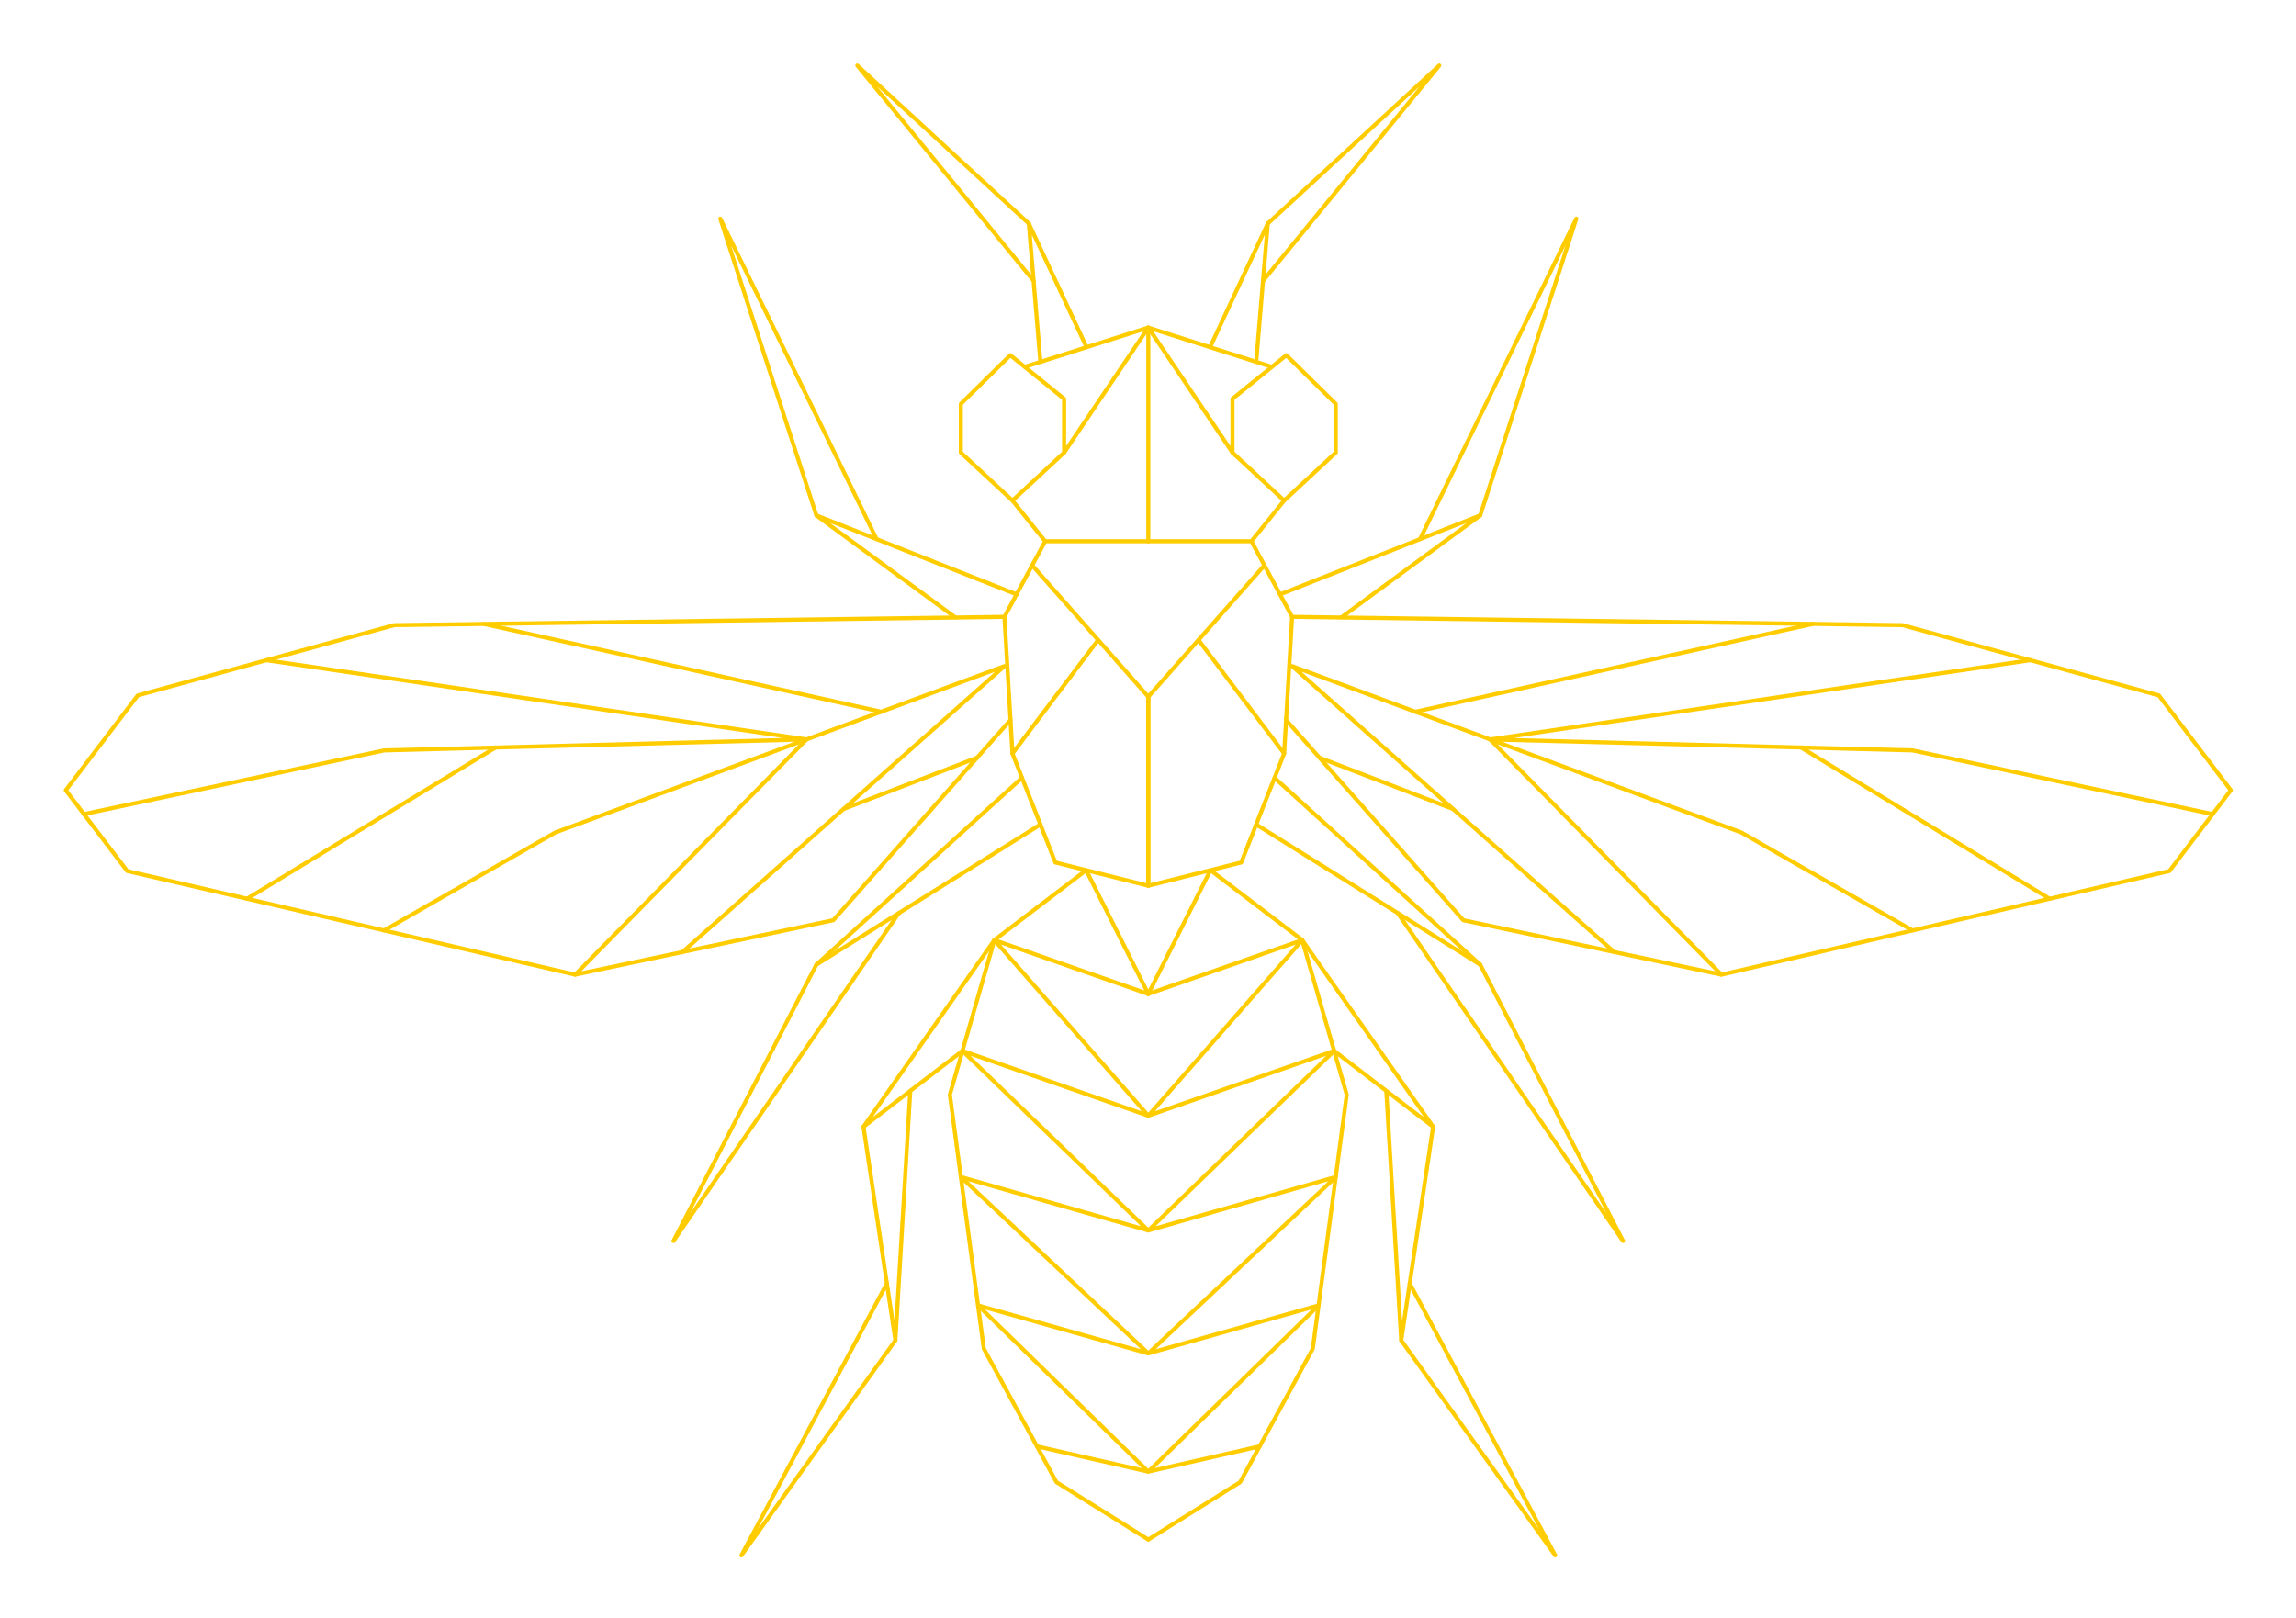 <svg width="566" height="399" viewBox="0 0 566 399" fill="none" xmlns="http://www.w3.org/2000/svg">
<g filter="url(#filter0_d)">
<path d="M283.074 80.766L313.512 90.446" stroke="#FFCC00" stroke-miterlimit="10" stroke-linecap="round" stroke-linejoin="round"/>
<path d="M303.831 111.59V98.326L317.095 87.576L329.287 99.575V111.59L316.559 123.411L303.831 111.59Z" stroke="#FFCC00" stroke-miterlimit="10" stroke-linecap="round" stroke-linejoin="round"/>
<path d="M283.074 133.448H308.501L318.523 152.079L316.56 185.773L305.988 212.642L283.074 218.381" stroke="#FFCC00" stroke-miterlimit="10" stroke-linecap="round" stroke-linejoin="round"/>
<path d="M316.559 123.411L308.5 133.448" stroke="#FFCC00" stroke-miterlimit="10" stroke-linecap="round" stroke-linejoin="round"/>
<path d="M318.522 152.079L468.97 154.131L532.179 171.454L549.933 194.828L534.781 214.753L424.362 240.298L360.721 226.871L317.035 177.505" stroke="#FFCC00" stroke-miterlimit="10" stroke-linecap="round" stroke-linejoin="round"/>
<path d="M314.196 191.765L364.901 237.845L400.111 305.961L344.574 225.117" stroke="#FFCC00" stroke-miterlimit="10" stroke-linecap="round" stroke-linejoin="round"/>
<path d="M309.675 203.274L364.899 237.845" stroke="#FFCC00" stroke-miterlimit="10" stroke-linecap="round" stroke-linejoin="round"/>
<path d="M471.469 229.399L429.27 205.252L318.523 164.227L397.896 234.708" stroke="#FFCC00" stroke-miterlimit="10" stroke-linecap="round" stroke-linejoin="round"/>
<path d="M348.915 175.483L446.874 153.833" stroke="#FFCC00" stroke-miterlimit="10" stroke-linecap="round" stroke-linejoin="round"/>
<path d="M500.493 162.77L367.323 182.308L471.468 185.014L545.458 200.716" stroke="#FFCC00" stroke-miterlimit="10" stroke-linecap="round" stroke-linejoin="round"/>
<path d="M443.989 184.301L505.236 221.578" stroke="#FFCC00" stroke-miterlimit="10" stroke-linecap="round" stroke-linejoin="round"/>
<path d="M367.323 182.308L424.362 240.298" stroke="#FFCC00" stroke-miterlimit="10" stroke-linecap="round" stroke-linejoin="round"/>
<path d="M325.273 186.814L358.209 199.467" stroke="#FFCC00" stroke-miterlimit="10" stroke-linecap="round" stroke-linejoin="round"/>
<path d="M283.074 379.579L305.72 365.424L323.623 332.518L331.994 269.888L321.021 231.778L298.389 214.545L283.074 245.057" stroke="#FFCC00" stroke-miterlimit="10" stroke-linecap="round" stroke-linejoin="round"/>
<path d="M283.074 245.057L321.021 231.778L283.074 275.078L328.886 259.093L283.074 303.374L329.288 290.185L283.074 333.678L325.05 321.842L283.074 362.836L310.538 356.591" stroke="#FFCC00" stroke-miterlimit="10" stroke-linecap="round" stroke-linejoin="round"/>
<path d="M321.021 231.778L353.288 277.799L328.887 259.093" stroke="#FFCC00" stroke-miterlimit="10" stroke-linecap="round" stroke-linejoin="round"/>
<path d="M353.286 277.799L345.42 330.466L341.747 268.952" stroke="#FFCC00" stroke-miterlimit="10" stroke-linecap="round" stroke-linejoin="round"/>
<path d="M345.42 330.466L383.381 383.475L347.517 316.444" stroke="#FFCC00" stroke-miterlimit="10" stroke-linecap="round" stroke-linejoin="round"/>
<path d="M311.698 139.381L283.074 171.781V218.381" stroke="#FFCC00" stroke-miterlimit="10" stroke-linecap="round" stroke-linejoin="round"/>
<path d="M315.55 146.548L364.901 127.069L330.627 152.242" stroke="#FFCC00" stroke-miterlimit="10" stroke-linecap="round" stroke-linejoin="round"/>
<path d="M364.9 127.069L388.587 53.897L350.061 132.912" stroke="#FFCC00" stroke-miterlimit="10" stroke-linecap="round" stroke-linejoin="round"/>
<path d="M298.302 85.598L312.532 55.116L309.677 89.226" stroke="#FFCC00" stroke-miterlimit="10" stroke-linecap="round" stroke-linejoin="round"/>
<path d="M312.53 55.116L354.804 16.144L311.341 69.257" stroke="#FFCC00" stroke-miterlimit="10" stroke-linecap="round" stroke-linejoin="round"/>
<path d="M295.446 157.789L316.561 185.773" stroke="#FFCC00" stroke-miterlimit="10" stroke-linecap="round" stroke-linejoin="round"/>
<path d="M283.074 80.766L252.637 90.446" stroke="#FFCC00" stroke-miterlimit="10" stroke-linecap="round" stroke-linejoin="round"/>
<path d="M262.316 111.59V98.326L249.052 87.576L236.859 99.575V111.59L249.588 123.411L262.316 111.59Z" stroke="#FFCC00" stroke-miterlimit="10" stroke-linecap="round" stroke-linejoin="round"/>
<path d="M283.074 218.381L260.16 212.642L249.588 185.773L247.61 152.079L257.647 133.448H283.074" stroke="#FFCC00" stroke-miterlimit="10" stroke-linecap="round" stroke-linejoin="round"/>
<path d="M249.588 123.411L257.647 133.448" stroke="#FFCC00" stroke-miterlimit="10" stroke-linecap="round" stroke-linejoin="round"/>
<path d="M247.611 152.079L97.178 154.131L33.969 171.454L16.215 194.828L31.367 214.753L141.786 240.298L205.427 226.871L249.098 177.505" stroke="#FFCC00" stroke-miterlimit="10" stroke-linecap="round" stroke-linejoin="round"/>
<path d="M251.936 191.765L201.247 237.845L166.021 305.961L221.573 225.117" stroke="#FFCC00" stroke-miterlimit="10" stroke-linecap="round" stroke-linejoin="round"/>
<path d="M256.474 203.274L201.249 237.845" stroke="#FFCC00" stroke-miterlimit="10" stroke-linecap="round" stroke-linejoin="round"/>
<path d="M94.681 229.399L136.88 205.252L247.612 164.227L168.254 234.708" stroke="#FFCC00" stroke-miterlimit="10" stroke-linecap="round" stroke-linejoin="round"/>
<path d="M217.233 175.483L119.274 153.833" stroke="#FFCC00" stroke-miterlimit="10" stroke-linecap="round" stroke-linejoin="round"/>
<path d="M65.655 162.77L198.825 182.308L94.68 185.014L20.69 200.716" stroke="#FFCC00" stroke-miterlimit="10" stroke-linecap="round" stroke-linejoin="round"/>
<path d="M122.159 184.301L60.912 221.578" stroke="#FFCC00" stroke-miterlimit="10" stroke-linecap="round" stroke-linejoin="round"/>
<path d="M198.826 182.308L141.787 240.298" stroke="#FFCC00" stroke-miterlimit="10" stroke-linecap="round" stroke-linejoin="round"/>
<path d="M240.874 186.814L207.938 199.467" stroke="#FFCC00" stroke-miterlimit="10" stroke-linecap="round" stroke-linejoin="round"/>
<path d="M283.073 379.579L260.427 365.424L242.525 332.518L234.153 269.888L245.127 231.778L267.758 214.545L283.073 245.057" stroke="#FFCC00" stroke-miterlimit="10" stroke-linecap="round" stroke-linejoin="round"/>
<path d="M283.073 245.057L245.127 231.778L283.073 275.078L237.261 259.093L283.073 303.374L236.859 290.185L283.073 333.678L241.097 321.842L283.073 362.836L255.61 356.591" stroke="#FFCC00" stroke-miterlimit="10" stroke-linecap="round" stroke-linejoin="round"/>
<path d="M245.128 231.778L212.861 277.799L237.262 259.093" stroke="#FFCC00" stroke-miterlimit="10" stroke-linecap="round" stroke-linejoin="round"/>
<path d="M212.861 277.799L220.727 330.466L224.4 268.952" stroke="#FFCC00" stroke-miterlimit="10" stroke-linecap="round" stroke-linejoin="round"/>
<path d="M220.727 330.466L182.766 383.475L218.63 316.444" stroke="#FFCC00" stroke-miterlimit="10" stroke-linecap="round" stroke-linejoin="round"/>
<path d="M254.45 139.381L283.074 171.781V218.381" stroke="#FFCC00" stroke-miterlimit="10" stroke-linecap="round" stroke-linejoin="round"/>
<path d="M250.6 146.548L201.249 127.069L235.523 152.242" stroke="#FFCC00" stroke-miterlimit="10" stroke-linecap="round" stroke-linejoin="round"/>
<path d="M201.248 127.069L177.562 53.897L216.088 132.912" stroke="#FFCC00" stroke-miterlimit="10" stroke-linecap="round" stroke-linejoin="round"/>
<path d="M267.848 85.598L253.618 55.116L256.473 89.226" stroke="#FFCC00" stroke-miterlimit="10" stroke-linecap="round" stroke-linejoin="round"/>
<path d="M253.617 55.116L211.344 16.144L254.807 69.257" stroke="#FFCC00" stroke-miterlimit="10" stroke-linecap="round" stroke-linejoin="round"/>
<path d="M270.702 157.789L249.588 185.773" stroke="#FFCC00" stroke-miterlimit="10" stroke-linecap="round" stroke-linejoin="round"/>
<path d="M262.316 111.59L283.074 80.766L303.832 111.59" stroke="#FFCC00" stroke-miterlimit="10" stroke-linecap="round" stroke-linejoin="round"/>
<path d="M283.074 133.448V80.766" stroke="#FFCC00" stroke-miterlimit="10" stroke-linecap="round" stroke-linejoin="round"/>
</g>
<defs>
<filter id="filter0_d" x="0.715" y="0.644" width="564.718" height="398.331" filterUnits="userSpaceOnUse" color-interpolation-filters="sRGB">
<feFlood flood-opacity="0" result="BackgroundImageFix"/>
<feColorMatrix in="SourceAlpha" type="matrix" values="0 0 0 0 0 0 0 0 0 0 0 0 0 0 0 0 0 0 127 0"/>
<feOffset/>
<feGaussianBlur stdDeviation="7.5"/>
<feColorMatrix type="matrix" values="0 0 0 0 1 0 0 0 0 0.8 0 0 0 0 0 0 0 0 1 0"/>
<feBlend mode="hard-light" in2="BackgroundImageFix" result="effect1_dropShadow"/>
<feBlend mode="normal" in="SourceGraphic" in2="effect1_dropShadow" result="shape"/>
</filter>
</defs>
</svg>